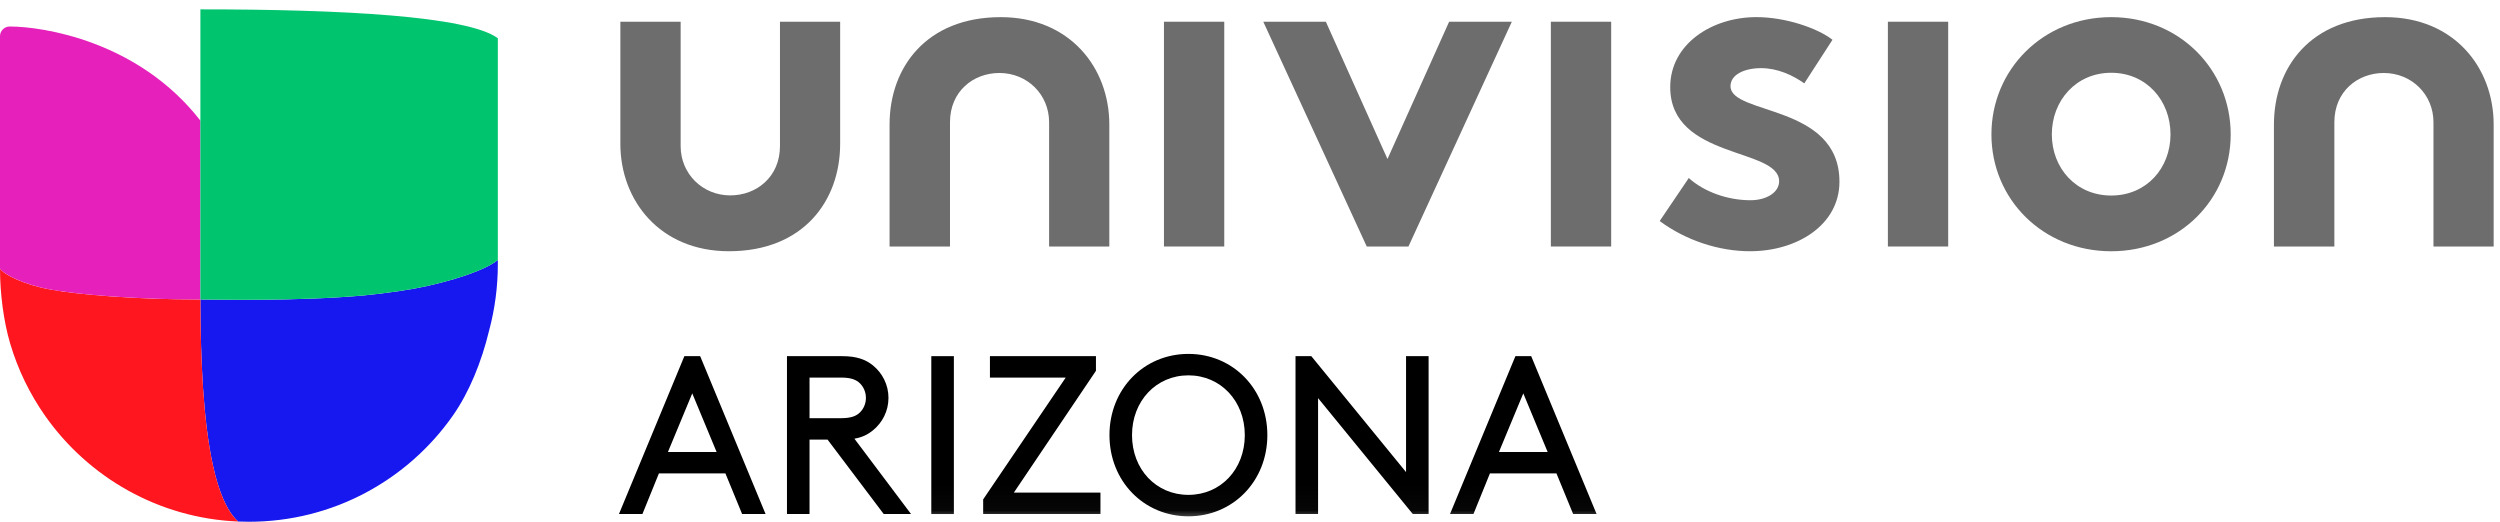 <svg xmlns="http://www.w3.org/2000/svg" fill="none" viewBox="0 0 105.29 22">
<g clip-path="url(#clip0_6421_12519)">
<path fill-rule="evenodd" clip-rule="evenodd" d="M51.561 10.382H49.021V2.231V0.915H51.561V10.382Z" fill="#6D6D6D"/>
<path fill-rule="evenodd" clip-rule="evenodd" d="M67.856 10.382H65.316V2.231V0.915H67.856V10.382Z" fill="#6D6D6D"/>
<path fill-rule="evenodd" clip-rule="evenodd" d="M82.05 10.382H79.51V2.231V0.915H82.05V10.382Z" fill="#6D6D6D"/>
<path fill-rule="evenodd" clip-rule="evenodd" d="M40.01 10.382V5.148C40.01 3.848 40.989 3.074 42.09 3.074C43.261 3.074 44.184 3.976 44.184 5.148V10.382H46.72V5.244C46.72 2.845 45.051 0.722 42.146 0.722C39.024 0.722 37.465 2.831 37.465 5.244V10.382H40.01Z" fill="#6D6D6D"/>
<path fill-rule="evenodd" clip-rule="evenodd" d="M98.314 10.382V5.148C98.314 3.848 99.295 3.074 100.394 3.074C101.565 3.074 102.488 3.976 102.488 5.148V10.382H105.023V5.244C105.023 2.845 103.354 0.722 100.45 0.722C97.328 0.722 95.769 2.831 95.769 5.244V10.382H98.314Z" fill="#6D6D6D"/>
<path fill-rule="evenodd" clip-rule="evenodd" d="M58.435 6.697L61.031 0.916H63.672L59.318 10.382H57.562L53.205 0.916H55.84L58.435 6.697Z" fill="#6D6D6D"/>
<path fill-rule="evenodd" clip-rule="evenodd" d="M71.125 7.497C71.769 8.081 72.766 8.433 73.719 8.433C74.403 8.433 74.93 8.101 74.93 7.634C74.93 6.211 70.343 6.718 70.343 3.669C70.343 1.852 72.101 0.721 73.974 0.721C75.207 0.721 76.55 1.187 77.177 1.675L75.989 3.512C75.499 3.161 74.855 2.87 74.17 2.87C73.471 2.87 72.882 3.139 72.882 3.628C72.882 4.858 77.47 4.369 77.47 7.654C77.47 9.466 75.697 10.581 73.704 10.581C72.396 10.581 71.007 10.129 69.899 9.309L71.125 7.497Z" fill="#6D6D6D"/>
<path fill-rule="evenodd" clip-rule="evenodd" d="M88.916 8.235C90.401 8.235 91.413 7.082 91.413 5.66C91.413 4.236 90.401 3.065 88.916 3.065C87.435 3.065 86.415 4.236 86.415 5.66C86.415 7.082 87.435 8.235 88.916 8.235ZM88.916 0.722C91.786 0.722 93.948 2.928 93.948 5.66C93.948 8.396 91.786 10.582 88.916 10.582C86.046 10.582 83.871 8.396 83.871 5.66C83.871 2.928 86.046 0.722 88.916 0.722Z" fill="#6D6D6D"/>
<path fill-rule="evenodd" clip-rule="evenodd" d="M32.849 0.916V6.155C32.849 7.45 31.86 8.229 30.756 8.229C29.589 8.229 28.666 7.32 28.666 6.155V0.916H26.127V6.056C26.127 8.449 27.794 10.581 30.7 10.581C33.823 10.581 35.384 8.471 35.384 6.056V0.916H32.849Z" fill="#6D6D6D"/>
<path fill-rule="evenodd" clip-rule="evenodd" d="M20.967 11.105V10.949C20.483 11.354 19.087 11.846 17.431 12.16C16.756 12.276 16.047 12.369 15.322 12.443C12.445 12.699 9.049 12.613 8.44 12.613C8.44 12.684 8.441 12.753 8.441 12.821C8.442 13.306 8.448 13.723 8.46 14.195C8.463 14.32 8.467 14.45 8.47 14.585C8.487 15.179 8.514 15.766 8.551 16.337C8.632 17.547 8.764 18.68 8.974 19.625C9.209 20.683 9.541 21.506 10.006 21.943C10.014 21.95 10.021 21.958 10.029 21.965C10.179 21.971 10.331 21.974 10.483 21.974C14.037 21.974 17.178 20.206 19.074 17.502C19.758 16.526 20.279 15.251 20.6 13.919C20.839 13.026 20.967 12.087 20.967 11.118L20.965 11.119C20.966 11.115 20.966 11.111 20.966 11.106L20.967 11.105Z" fill="#1717EF"/>
<path fill-rule="evenodd" clip-rule="evenodd" d="M10.006 21.944C9.541 21.507 9.209 20.683 8.974 19.625C8.764 18.68 8.632 17.547 8.552 16.337C8.514 15.767 8.488 15.179 8.47 14.586C8.466 14.45 8.463 14.321 8.459 14.195C8.448 13.724 8.442 13.306 8.441 12.822C8.441 12.753 8.44 12.684 8.44 12.613C5.679 12.613 3.287 12.406 2.143 12.197C0.939 11.979 0.138 11.536 -0 11.313C-0 12.345 0.149 13.519 0.426 14.46C0.753 15.568 1.257 16.599 1.906 17.521C3.722 20.099 6.671 21.822 10.029 21.965C10.021 21.958 10.014 21.951 10.006 21.944Z" fill="#FF161F"/>
<path fill-rule="evenodd" clip-rule="evenodd" d="M0.408 1.116C0.183 1.116 6.10352e-05 1.299 6.10352e-05 1.524V11.313C0.138 11.535 0.939 11.977 2.143 12.197C2.329 12.23 2.547 12.264 2.794 12.297C4.072 12.467 6.127 12.613 8.44 12.613V5.081C5.829 1.718 1.79 1.116 0.408 1.116Z" fill="#E621BB"/>
<path fill-rule="evenodd" clip-rule="evenodd" d="M28.13 19.037H30.181L29.155 16.567L28.13 19.037ZM30.552 19.939H27.75L27.056 21.649H26.068L28.823 15H29.488L32.243 21.649H31.255L30.552 19.939Z" fill="black"/>
<path fill-rule="evenodd" clip-rule="evenodd" d="M35.424 17.612C35.852 17.612 36.07 17.517 36.222 17.365C36.374 17.213 36.469 16.994 36.469 16.757C36.469 16.52 36.374 16.301 36.222 16.149C36.07 15.998 35.852 15.902 35.424 15.902H34.094V17.612H35.424ZM34.094 18.515V21.649H33.144V15H35.471C36.08 15 36.46 15.142 36.764 15.389C37.163 15.712 37.419 16.206 37.419 16.757C37.419 17.308 37.163 17.802 36.764 18.125C36.555 18.296 36.317 18.419 35.984 18.476L38.369 21.649H37.219L34.854 18.515H34.094Z" fill="black"/>
<path fill-rule="evenodd" clip-rule="evenodd" d="M8.44 0.394V5.081V12.613C9.049 12.613 12.445 12.699 15.322 12.443C16.047 12.369 16.756 12.276 17.431 12.16C19.087 11.846 20.483 11.354 20.967 10.949V1.611C19.706 0.675 14.396 0.394 8.44 0.394Z" fill="#00C56E"/>
<mask id="mask0_6421_12519" style="mask-type:luminance" maskUnits="userSpaceOnUse" x="0" y="0" width="106" height="22">
<path d="M0 21.974H105.024V0.394H0V21.974Z" fill="white"/>
</mask>
<g mask="url(#mask0_6421_12519)">
<path fill-rule="evenodd" clip-rule="evenodd" d="M39.223 21.649H40.173V15H39.223V21.649Z" fill="black"/>
</g>
<mask id="mask1_6421_12519" style="mask-type:luminance" maskUnits="userSpaceOnUse" x="0" y="0" width="106" height="22">
<path d="M0 21.974H105.024V0.394H0V21.974Z" fill="white"/>
</mask>
<g mask="url(#mask1_6421_12519)">
<path fill-rule="evenodd" clip-rule="evenodd" d="M41.692 15H46.157V15.617L42.699 20.747H46.347V21.649H41.407V21.032L44.884 15.902H41.692V15Z" fill="black"/>
</g>
<mask id="mask2_6421_12519" style="mask-type:luminance" maskUnits="userSpaceOnUse" x="0" y="0" width="106" height="22">
<path d="M0 21.974H105.024V0.394H0V21.974Z" fill="white"/>
</mask>
<g mask="url(#mask2_6421_12519)">
<path fill-rule="evenodd" clip-rule="evenodd" d="M50.051 20.842C51.409 20.842 52.426 19.769 52.426 18.325C52.426 16.89 51.409 15.808 50.051 15.808C48.692 15.808 47.676 16.89 47.676 18.325C47.676 19.769 48.692 20.842 50.051 20.842ZM50.051 14.905C51.932 14.905 53.376 16.387 53.376 18.325C53.376 20.262 51.932 21.745 50.051 21.745C48.17 21.745 46.726 20.262 46.726 18.325C46.726 16.387 48.17 14.905 50.051 14.905Z" fill="black"/>
</g>
<mask id="mask3_6421_12519" style="mask-type:luminance" maskUnits="userSpaceOnUse" x="0" y="0" width="106" height="22">
<path d="M0 21.974H105.024V0.394H0V21.974Z" fill="white"/>
</mask>
<g mask="url(#mask3_6421_12519)">
<path fill-rule="evenodd" clip-rule="evenodd" d="M55.512 16.767V21.649H54.562V15H55.227L59.217 19.883V15H60.167V21.649H59.501L55.512 16.767Z" fill="black"/>
</g>
<mask id="mask4_6421_12519" style="mask-type:luminance" maskUnits="userSpaceOnUse" x="0" y="0" width="106" height="22">
<path d="M0 21.974H105.024V0.394H0V21.974Z" fill="white"/>
</mask>
<g mask="url(#mask4_6421_12519)">
<path fill-rule="evenodd" clip-rule="evenodd" d="M63.129 19.037H65.181L64.155 16.567L63.129 19.037ZM65.552 19.939H62.749L62.056 21.649H61.068L63.823 15H64.488L67.242 21.649H66.254L65.552 19.939Z" fill="black"/>
</g>
</g>
<defs>
<clipPath id="clip0_6421_12519">
<rect width="105.286" height="22" fill="white"/>
</clipPath>
</defs>
</svg>